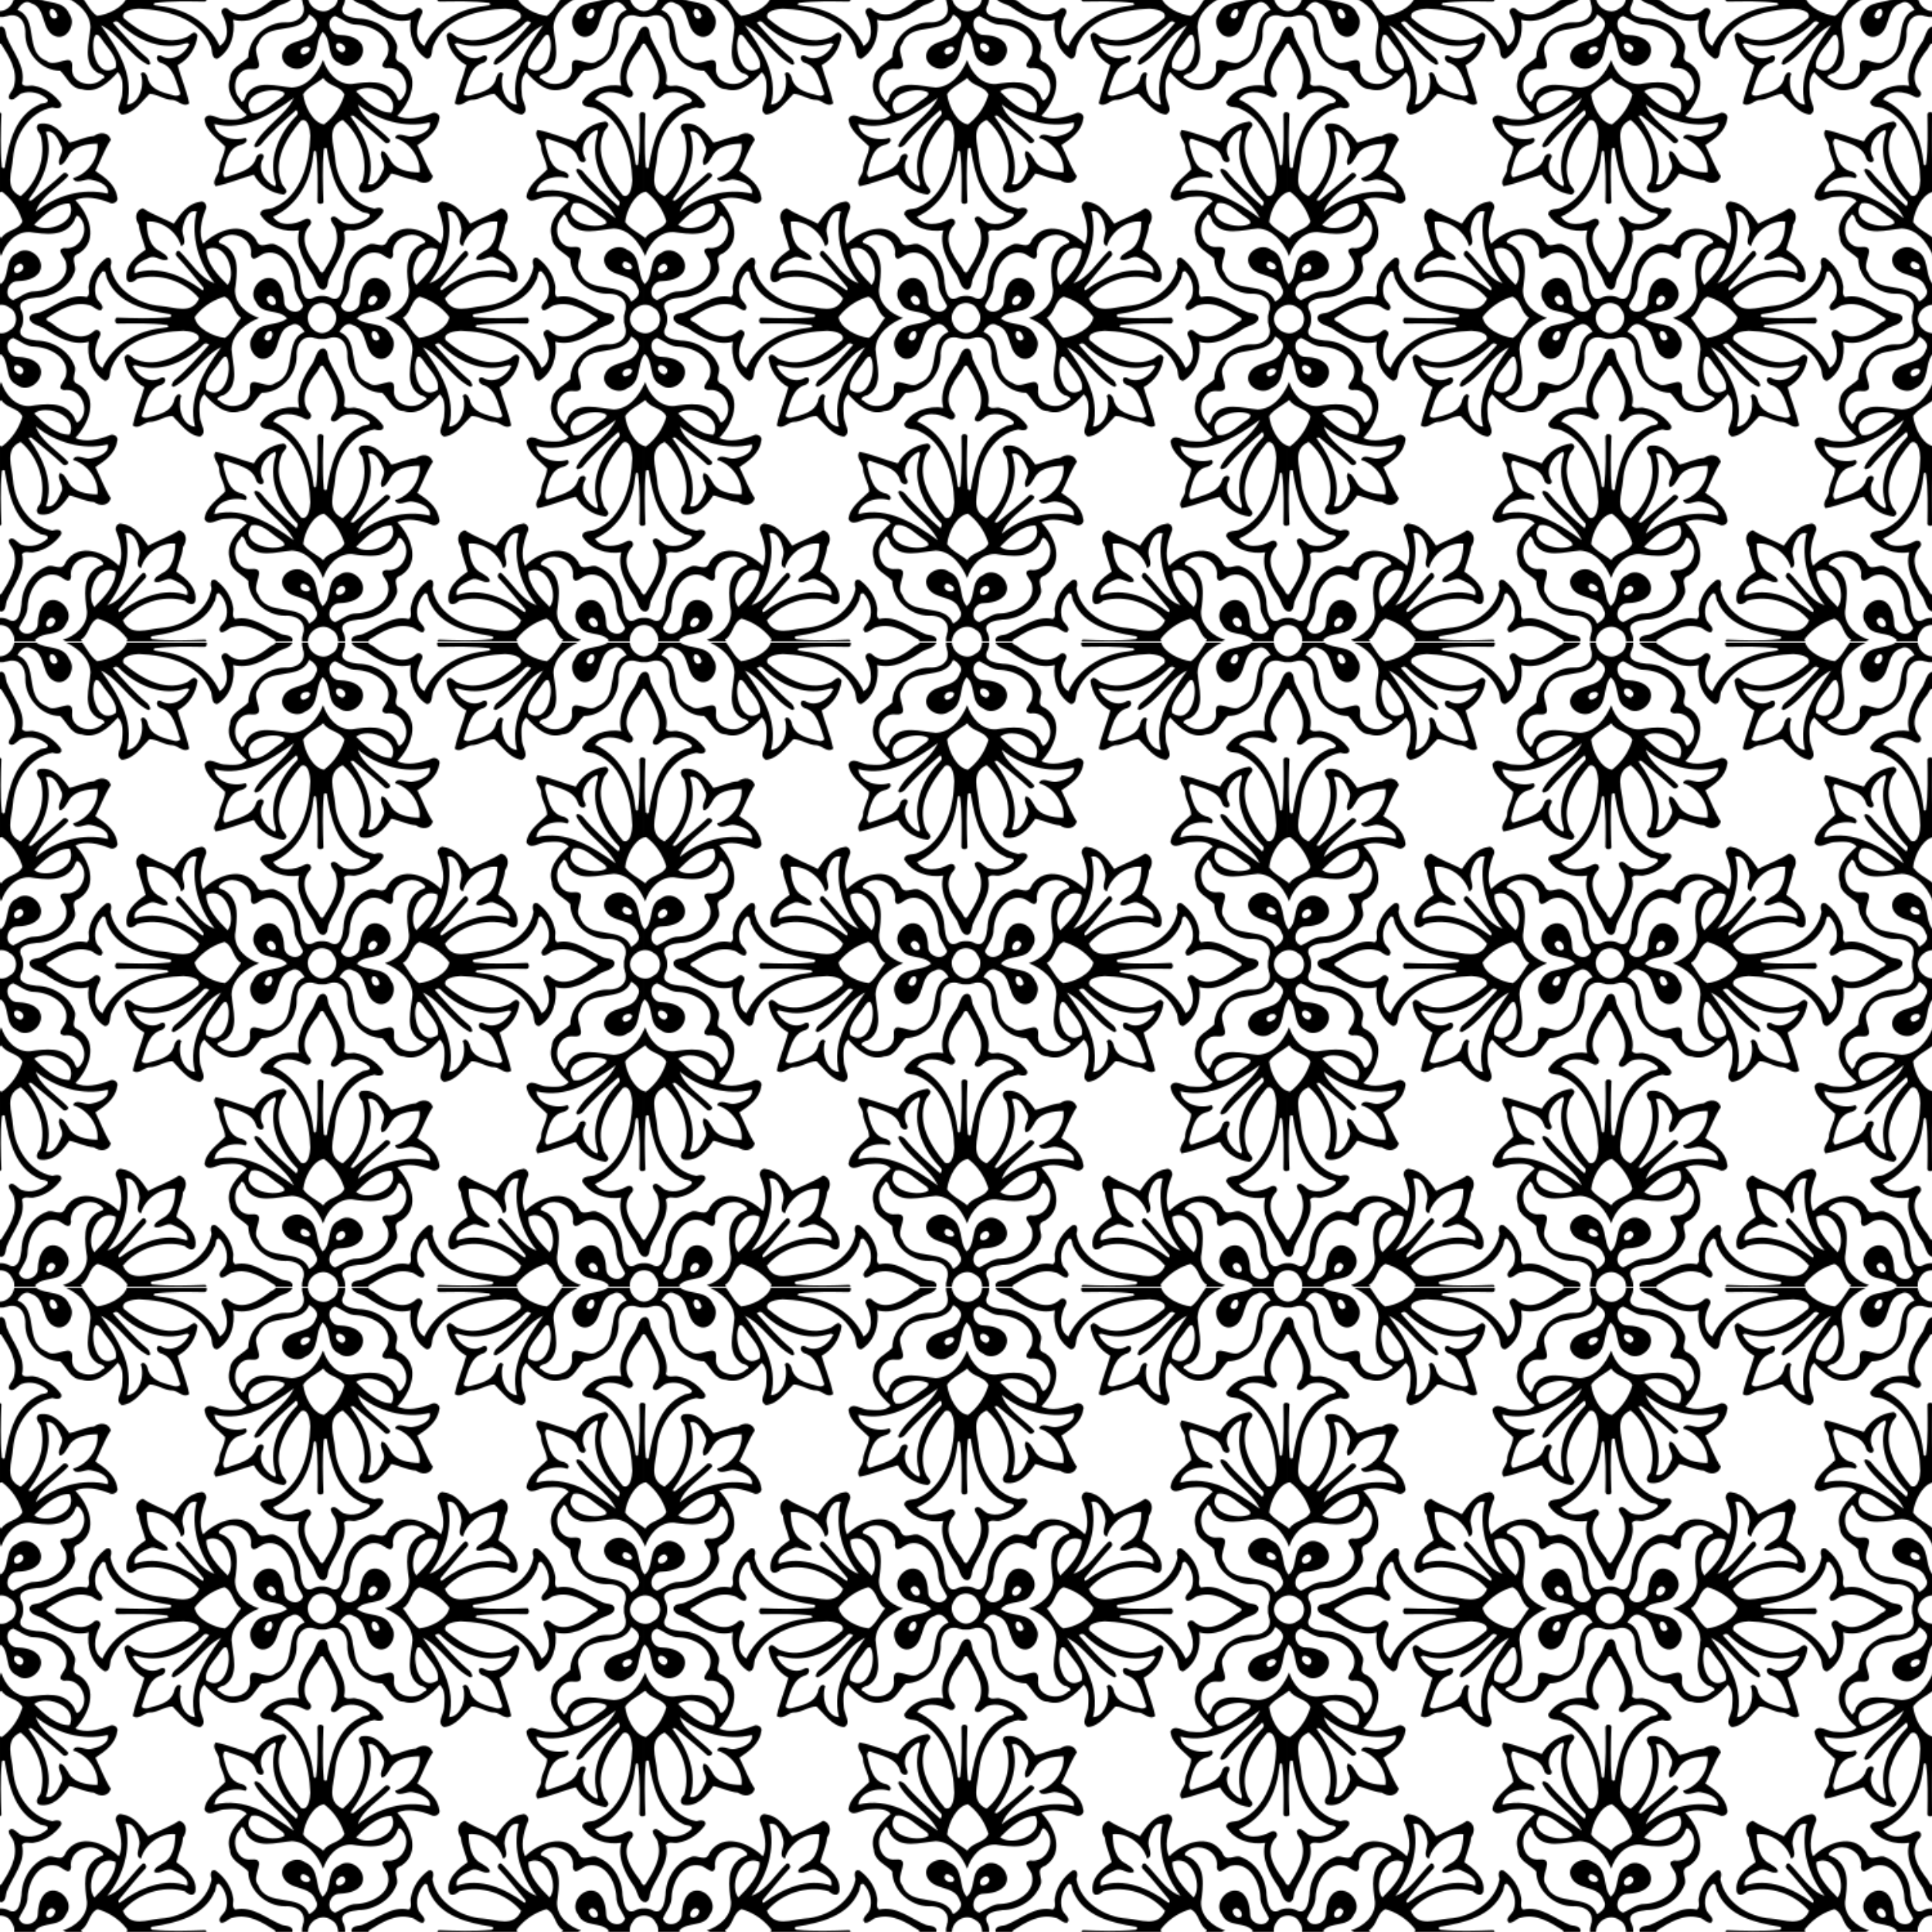 <?xml version="1.0" encoding="UTF-8"?>
<svg width="1200pt" height="1200pt" version="1.1" viewBox="0 0 1200 1200" xmlns="http://www.w3.org/2000/svg">
<defs>
<pattern id="a" width="500" height="500.001" patternTransform="matrix(.8 0 0 .8 0 800)" patternUnits="userSpaceOnUse">
<path d="m11 5.375e-4c-0.661 5.414-5.382 10.357-10.774 10.579-0.076 0-0.151 3e-3 -0.226 2e-3v4.637c1.532 0.113 3.062 0.007 4.587-0.564 0.916-0.099 1.763-0.316 2.547-0.635 2.055-0.283 4.101-0.289 6.129 0.595 5.122 2.479 6.661 8.525 6.387 13.767-0.04 14.562 12.282 28.563 27.113 28.572 5.202 4.928 8.189 13.988 16.758 14.275 11.376 3.668 21.169-5.516 27.86-13.073 4.83 4.008 3.8 12.047 3.416 17.947-0.433 4.976-6.209 12.008-0.018 14.876 9.413-1.087 15.053-10.024 21.235-16.039 6.479 0.018 11.694 4.765 18.195 4.663 4.309 0.552 8.335 6.055 12.692 2.688-1.971-10.067-6.396-19.989-8.95-29.668 8.777-4.817 14.257-13.293 15.446-23.126-2.873-5.569-6.024 1.144-9.462 1.736-17.09 6.74-35.178-4.313-47.933-15.185-2.612-5.829 7.867-7.08 11.707-7.262 20.842 0.689 46.536 7.062 55.569 28.01 2.064 3.257 0.066 10.859 5.511 10.823 10.271-6.258 14.04-19.149 12.321-30.281 11.928 3.275 24.174-3.244 33.95-10.015 3.073-2.263 10.623-3.111 11.882-7.322h-13.117c-0.228 1.592-3.413 2.179-4.559 3.332-8.269 6.687-21.319 14.513-31.263 6.54-2.908-3.792-7.84-0.715-5.304 3.527 4.061 7.155 5.887 19.383-2.183 24.244-8.335-18.341-26.893-28.898-46.471-30.939-1.361-0.495-6.593-0.168-3.985-2.387 12.697-1.648 25.636-1.242 38.435-1.083 1.826 0.127 2.444-1.734 1.977-3.234h-62.063c-2.646 7.79-14.785 13.448-23.037 14.292-4.999-3.352-7.827-9.434-11.47-14.292h-12.448c9.352 4.481 18.241 11.893 18.819 23.077-0.879 11.751-6.735 27.939 5.852 35.602 2.448 0.362 7.769 3.005 3.257 4.557-7.575 7.743-24.828 3.642-23.405-8.821 1.202-13.249-12.941 1.061-19.893-5.227-17.766-6.674-5.497-32.801-22.52-39.474 2.068-3.854 6.155-8.207 10.694-5.145 12.242 3.792 7.076 21.191 18.841 25.593 9.259 3.248 16.28-10.236 10.712-17.307-4.686-11.285-17.728-7.554-25.556-12.855h-17.242zm223.46 0c-0.077 1.428 0.042 2.855 0.575 4.276 0.099 0.916 0.316 1.763 0.635 2.547 0.283 2.055 0.289 4.101-0.595 6.129-2.479 5.122-8.525 6.661-13.767 6.387-14.562-0.04-28.563 12.282-28.572 27.113-4.928 5.202-13.988 8.189-14.275 16.758-3.668 11.376 5.516 21.169 13.073 27.86-4.008 4.83-12.047 3.8-17.947 3.416-4.976-0.433-12.008-6.209-14.876-0.018 1.087 9.413 10.024 15.053 16.039 21.235-0.018 6.479-4.765 11.694-4.663 18.195-0.552 4.309-6.055 8.335-2.688 12.692 10.067-1.971 19.989-6.396 29.668-8.95 4.817 8.777 13.293 14.257 23.126 15.446 5.569-2.873-1.144-6.024-1.736-9.462-6.74-17.09 4.313-35.178 15.185-47.933 5.829-2.612 7.08 7.867 7.262 11.707-0.689 20.842-7.062 46.536-28.01 55.569-3.257 2.064-10.859 0.066-10.823 5.511 6.258 10.271 19.149 14.04 30.281 12.321-3.275 11.928 3.244 24.174 10.015 33.95 2.568 3.487 3.311 12.741 9.215 12.025 0.624-0.281 1.106-0.644 1.485-1.066 1.643-1.83 1.339-4.783 2.125-7.07 4.658-11.685 15.026-22.928 11.91-36.358 2.289-3.129 6.453-0.618 9.498-1.639 8.415-1.441 15.94-6.803 20.819-13.556 1.507-4.548-4.03-4.092-6.748-3.124-17.991-3.399-29.35-21.977-30.552-39.363-0.831-10.35-6.926-23.922 5.894-29.46 13.351 11.053 20.273 31.073 15.279 48.105-2.152 1.896-4.411 6.461-0.726 8.017 10.408 1.984 18.063-6.81 23.23-14.566 6.51 1.295 12.488 4.623 19.192 5.104 4.406 3.337 11.363 3.221 13.038-3.059-4.954-7.509-7.885-16.122-11.955-24.037 7.429-4.989 15.459-10.554 16.922-20.14 1.52-3.527-3.248-6.385-6.125-4.507-8.114 3.288-18.933 5.701-26.375 1.865 10.412-10.536 18.579-30.919 3.014-41.181-8.591-2.881-0.936-9.687-3.721-14.955-4.609-11.778-17.019-19.22-29.451-19.445-5.007-0.579-15.177-1.962-12.092-9.334 1.285-2.253 1.817-4.645 1.766-7.009h-5.549c-0.087 2.038-0.71 4.073-1.829 5.778-0.325 0.441-0.687 0.858-1.102 1.24-0.551 0.507-1.182 0.957-1.895 1.333-0.651 0.533-1.359 0.976-2.103 1.337-0.046 0.014-0.09 0.032-0.137 0.046-0.262 0.131-0.526 0.25-0.793 0.355-0.206 0.081-0.413 0.149-0.621 0.215-0.131 0.041-0.262 0.08-0.394 0.116-0.173 0.047-0.347 0.092-0.521 0.13-0.034 0.007-0.068 0.016-0.102 0.024-6.492 1.318-13.523-4.139-13.848-10.574h-4.655zm38.595 0c1.258 4.211 8.808 5.059 11.881 7.322 9.776 6.771 22.022 13.289 33.95 10.015-1.719 11.132 2.051 24.023 12.322 30.281 5.445 0.035 3.447-7.566 5.511-10.823 9.033-20.948 34.727-27.32 55.569-28.01 3.84 0.181 14.319 1.433 11.707 7.262-12.754 10.872-30.843 21.924-47.933 15.185-3.438-0.592-6.59-7.305-9.463-1.736 1.189 9.833 6.67 18.309 15.447 23.126-2.554 9.678-6.979 19.601-8.95 29.668 4.358 3.368 8.383-2.135 12.692-2.688 6.501 0.102 11.716-4.645 18.195-4.663 6.183 6.015 11.822 14.952 21.235 16.039 6.192-2.868 0.415-9.9-0.018-14.876-0.385-5.9-1.413-13.939 3.417-17.947 6.691 7.557 16.484 16.741 27.859 13.073 8.569-0.287 11.557-9.348 16.759-14.275 14.832-0.009 27.153-14.01 27.113-28.572-0.274-5.241 1.264-11.287 6.386-13.767 2.027-0.883 4.075-0.878 6.13-0.595 0.784 0.319 1.631 0.536 2.547 0.635 1.525 0.572 3.055 0.677 4.587 0.564v-4.637c-3.5e-4 -1.2e-5 -6.5e-4 0-1e-3 0-0.075 0.001-0.15-0.001-0.226-0.003-5.4-0.223-10.12-5.166-10.78-10.58h-17.241c-7.827 5.301-20.87 1.57-25.556 12.854-5.569 7.071 1.454 20.556 10.713 17.308 11.765-4.402 6.598-21.801 18.84-25.593 4.539-3.063 8.627 1.291 10.695 5.144-17.024 6.673-4.754 32.8-22.52 39.474-6.952 6.289-21.095-8.022-19.893 5.228 1.423 12.463-15.83 16.564-23.405 8.821-4.512-1.551 0.808-4.194 3.257-4.557 12.586-7.663 6.731-23.851 5.851-35.603 0.58-11.184 9.47-18.596 18.82-23.077h-12.447c-3.643 4.858-6.471 10.94-11.471 14.292-8.25-0.844-20.39-6.503-23.05-14.292h-62.063c-0.468 1.5 0.15 3.362 1.976 3.234 12.799-0.159 25.739-0.565 38.436 1.083 2.607 2.219-2.624 1.892-3.985 2.387-19.59 2.042-38.14 12.599-46.48 30.94-8.07-4.862-6.24-17.09-2.18-24.245 2.53-4.242-2.4-7.319-5.31-3.527-9.94 7.973-22.99 0.147-31.26-6.54-1.14-1.153-4.33-1.74-4.56-3.332h-13.11zm-232.77 8.972c0.581 0.011 1.308 0.305 2.186 0.989 1.317 1.786 3.836 5.533 0.292 6.319-4.512 0.791-5.617-7.37-2.478-7.309zm419.41 0c3.139-0.061 2.033 8.099-2.479 7.309-3.544-0.787-1.024-4.534 0.293-6.319 0.878-0.684 1.604-0.978 2.186-0.989zm-219.72 4.269c3.854 2.068 8.207 6.156 5.145 10.694-3.792 12.242-21.191 7.076-25.593 18.841-3.248 9.259 10.237 16.28 17.308 10.712 11.835-4.914 7.145-19.026 13.69-26.667 7.615 6.165 2.399 19.618 12.71 24.068 8.689 6.939 22.412-4.204 17.688-14.275-3.642-6.258-11.999-7.401-18.593-7.648-6.863-1.136-9.529-12.189-2.171-14.545 5.599 2.32 10.382 6.89 16.843 6.731 11.442 0.552 27.158 8.57 24.241 22.208-0.393 4.123-8.751 10.315-1.313 11.565 9.212-1.474 15.703 6.86 15.484 15.002-0.086 3.186-1.199 6.343-3.578 8.871-3.16 2.983-3.177-1.347-4.454-3.402-7.615-12.255-22.394-9.833-34.357-8.167-11.371 0.42-19.092-9.405-22.137-18.743-4.304 10.253-12.038 20.834-24.275 21.466-11.751-0.879-27.939-6.735-35.603 5.852-0.362 2.448-3.005 7.769-4.557 3.257-7.743-7.575-3.642-24.828 8.821-23.405 13.249 1.202-1.061-12.941 5.228-19.893 6.673-17.766 32.8-5.497 39.474-22.52zm-149.63 5.341c0.715 0.037 1.402 0.361 1.965 1.09 12.582 12.485 31.06 21.194 48.945 16.779 1.79-0.331 4.194-1.771 5.675-0.141-3.602 7.924-13.802 14.173-21.974 8.883-4.605-1.352-3.884 4.547-0.256 5.577 10.09 2.833 11.861 14.699 15.025 23.149 0.941 2.143-2.303 2.612-3.774 2.413-7.977-2.179-18.367-3.854-21.054-13.047-0.292-2.528-3.071-7.332-5.625-4.079 3.142 8.932-0.889 23.33-10.683 24.002 5.853-22.883-7.424-43.954-20.227-61.592 13.616 6.483 22.44 23.285 36.33 30.533 3.589 0.672 1.322-3.532 0.058-4.849-10.07-8.158-18.509-18.048-27.105-27.687 0.811-0.651 1.778-1.079 2.698-1.031zm319.29 0c0.92-0.047 1.887 0.38 2.697 1.031-8.596 9.639-17.037 19.529-27.104 27.687-1.264 1.317-3.532 5.52 0.057 4.849 13.895-7.248 22.717-24.05 36.333-30.533-12.803 17.638-26.079 38.709-20.228 61.593-9.793-0.672-13.825-15.07-10.683-24.002-2.554-3.253-5.334 1.551-5.626 4.079-2.687 9.192-13.077 10.868-21.054 13.047-1.472 0.199-4.716-0.27-3.774-2.413 3.164-8.45 4.937-20.317 15.026-23.149 3.628-1.03 4.349-6.929-0.256-5.577-8.171 5.29-18.372-0.959-21.974-8.883 1.48-1.631 3.885-0.191 5.675 0.141 17.885 4.415 36.363-4.294 48.945-16.779 0.563-0.729 1.249-1.053 1.965-1.09zm-408.6 3.982c-0.369-8e-3 -0.715 0.03-1.043 0.102v13.196c0.289 0.027 0.608 0.139 0.967 0.374 5.878 9.351 13.188 20.7 9.878 32.434-0.393 3.531-4.277 5.728-4.034 9.374 3.284 3.893 6.845-2.453 9.961-3.536 6.916-2.435 14.906-0.295 20.165 4.726 0.109 0.341 0.158 0.639 0.152 0.899-0.051 2.519-5.024 1.571-6.586 3.068-18.553 8.184-23.751 29.639-26.637 47.789 0.274 2.059-2.594 2.002-2.471 0.014-1.29-13.52-0.751-27.2-0.256-40.754-0.275-0.415-0.682-0.717-1.14-0.915v61.843c0.513-0.157 1.034-0.276 1.565-0.347 1.431 1.08 2.788 2.245 4.066 3.485 5.54 5.375 9.598 12.169 11.745 19.602-2.957 6.98-12.462 6.35-16.343 12.94-0.336-0.28-0.681-0.55-1.033-0.82v12.857c0.31 0.668 0.607 1.338 0.888 2.006 3.045-9.338 10.766-19.162 22.137-18.742 11.963 1.666 26.743 4.087 34.357-8.168 1.277-2.055 1.294-6.385 4.454-3.402 2.379 2.528 3.493 5.685 3.578 8.871 0.219 8.142-6.273 16.477-15.484 15.003-7.438 1.251 0.92 7.442 1.313 11.565 2.917 13.638-12.799 21.655-24.241 22.207-6.461-0.159-11.243 4.411-16.843 6.731-7.358-2.356-4.692-13.409 2.171-14.545 6.594-0.247 14.951-1.391 18.593-7.649 4.724-10.072-8.999-21.214-17.688-14.275-10.311 4.45-5.096 17.9-12.711 24.07-0.185-0.22-0.357-0.44-0.525-0.67v16.759c0.369-0.034 0.739-0.05 1.11-0.045 0.614 7e-3 1.23 0.071 1.841 0.194 0.055 0.013 0.109 0.025 0.164 0.038 0.158 0.035 0.315 0.075 0.472 0.118 0.127 0.035 0.253 0.072 0.379 0.111 0.213 0.068 0.426 0.136 0.637 0.22 0.266 0.105 0.531 0.224 0.793 0.355 0.047 0.014 0.09 0.032 0.137 0.046 0.745 0.361 1.452 0.804 2.103 1.337 0.713 0.376 1.345 0.825 1.895 1.332 0.414 0.382 0.777 0.8 1.102 1.241 1.176 1.792 1.811 3.948 1.845 6.089-0.034 2.141-0.669 4.296-1.845 6.089-0.325 0.441-0.687 0.858-1.102 1.24-0.551 0.507-1.182 0.957-1.895 1.333-0.651 0.533-1.359 0.976-2.103 1.337-0.046 0.014-0.09 0.033-0.137 0.046-0.262 0.132-0.526 0.25-0.793 0.355-0.206 0.081-0.413 0.148-0.621 0.215-0.131 0.041-0.262 0.08-0.394 0.116-0.173 0.048-0.347 0.092-0.521 0.13-0.034 0.013-0.068 0.016-0.102 0.024-0.984 0.2-1.98 0.242-2.964 0.15v16.76c0.168-0.226 0.34-0.448 0.525-0.664 7.615 6.165 2.4 19.618 12.71 24.068 8.689 6.938 22.412-4.204 17.688-14.275-3.642-6.258-11.999-7.401-18.593-7.649-6.863-1.136-9.529-12.189-2.171-14.545 5.599 2.32 10.382 6.889 16.843 6.731 11.442 0.552 27.158 8.57 24.241 22.208-0.393 4.123-8.751 10.315-1.313 11.566 9.212-1.474 15.703 6.86 15.484 15.002-0.086 3.186-1.199 6.343-3.578 8.871-3.16 2.983-3.177-1.347-4.454-3.402-7.615-12.255-22.394-9.833-34.357-8.167-11.371 0.42-19.092-9.405-22.137-18.743-0.281 0.668-0.578 1.338-0.888 2.006v12.858c0.352-0.269 0.697-0.543 1.033-0.823 3.88 6.594 13.386 5.961 16.343 12.94-2.147 7.433-6.205 14.227-11.745 19.602-1.278 1.24-2.635 2.406-4.066 3.485-0.53-0.07-1.052-0.19-1.565-0.34v61.843c0.458-0.198 0.865-0.501 1.14-0.915-0.495-13.55-1.035-27.232 0.256-40.756-0.062-0.994 0.625-1.505 1.292-1.511 0.667-0.013 1.316 0.495 1.179 1.524 2.886 18.151 8.084 39.602 26.637 47.787 1.562 1.498 6.535 0.549 6.586 3.068 5e-3 0.261-0.043 0.558-0.152 0.899-5.259 5.021-13.249 7.161-20.165 4.726-3.116-1.083-6.677-7.43-9.961-3.536-0.243 3.646 3.641 5.843 4.034 9.374 3.31 11.734-4 23.082-9.878 32.434-0.359 0.235-0.678 0.349-0.967 0.376v13.195c0.483 0.105 1.008 0.132 1.582 0.062 0.624-0.281 1.106-0.644 1.485-1.066 1.643-1.83 1.339-4.783 2.125-7.07 4.658-11.685 15.026-22.928 11.91-36.358 2.289-3.129 6.453-0.618 9.498-1.639 8.415-1.441 15.94-6.803 20.819-13.556 1.507-4.548-4.03-4.092-6.748-3.124-17.991-3.398-29.35-21.977-30.552-39.363-0.831-10.35-6.926-23.922 5.894-29.46 13.351 11.053 20.273 31.073 15.279 48.105-2.152 1.896-4.411 6.461-0.726 8.017 10.408 1.984 18.063-6.81 23.23-14.566 6.51 1.295 12.488 4.623 19.192 5.104 4.406 3.337 11.363 3.221 13.038-3.059-4.954-7.508-7.885-16.122-11.955-24.037 7.429-4.989 15.459-10.554 16.922-20.14 1.52-3.527-3.248-6.385-6.125-4.507-8.114 3.288-18.933 5.701-26.375 1.865 10.412-10.536 18.579-30.919 3.014-41.181-8.591-2.881-0.936-9.687-3.721-14.955-4.609-11.778-17.019-19.22-29.451-19.445-5.007-0.579-15.177-1.962-12.092-9.334 1.341-2.351 1.871-4.856 1.763-7.319 0.108-2.464-0.421-4.968-1.763-7.319-3.085-7.372 7.085-8.755 12.092-9.334 12.432-0.225 24.842-7.668 29.451-19.445 2.784-5.268-4.871-12.075 3.721-14.956 15.565-10.262 7.399-30.644-3.014-41.18 7.442-3.836 18.261-1.423 26.375 1.865 2.517 1.643 6.483-0.34 6.417-3.224-0.01-0.412-0.102-0.842-0.292-1.283-1.463-9.586-9.493-15.151-16.922-20.141 4.07-7.915 7.001-16.528 11.955-24.036-1.675-6.28-8.632-6.395-13.038-3.059-6.704 0.482-12.683 3.81-19.192 5.104-5.166-7.756-12.822-16.552-23.23-14.567-3.686 1.556-1.427 6.122 0.726 8.018 4.994 17.032-1.928 37.052-15.279 48.105-12.821-5.537-6.725-19.111-5.894-29.461 1.202-17.386 12.56-35.965 30.552-39.363 2.718 0.968 8.255 1.425 6.748-3.123-4.879-6.781-12.405-12.143-20.819-13.583-3.045-1.021-7.209 1.489-9.498-1.64 3.115-13.431-7.253-24.672-11.911-36.357-0.786-2.288-0.482-5.24-2.125-7.071-0.379-0.422-0.861-0.785-1.485-1.066-0.184-0.023-0.364-0.035-0.539-0.038zm498.96 0.102c-4.482 0.971-5.315 8.813-7.633 11.961-6.771 9.776-13.289 22.022-10.015 33.95-11.132-1.719-24.023 2.051-30.281 12.322-0.036 5.445 7.566 3.447 10.823 5.511 20.948 9.033 27.32 34.727 28.01 55.569-0.181 3.841-1.433 14.319-7.262 11.707-10.872-12.754-21.924-30.843-15.185-47.933 0.592-3.438 7.305-6.59 1.736-9.463-9.833 1.189-18.309 6.67-23.126 15.447-9.679-2.554-19.601-6.979-29.668-8.95-3.368 4.358 2.135 8.383 2.688 12.692-0.102 6.501 4.645 11.716 4.663 18.195-6.015 6.183-14.952 11.822-16.039 21.235 2.868 6.192 9.9 0.415 14.876-0.019 5.9-0.384 13.939-1.413 17.947 3.417-7.557 6.691-16.741 16.484-13.073 27.859 0.287 8.569 9.348 11.557 14.275 16.759 9e-3 14.832 14.01 27.153 28.572 27.113 5.241-0.274 11.287 1.264 13.767 6.386 0.883 2.027 0.878 4.075 0.595 6.13-0.319 0.784-0.536 1.631-0.635 2.547-0.572 1.525-0.677 3.055-0.564 4.587-0.113 1.532-7e-3 3.062 0.564 4.587 0.099 0.916 0.316 1.763 0.635 2.547 0.283 2.055 0.289 4.101-0.595 6.129-2.479 5.122-8.525 6.661-13.767 6.387-14.562-0.04-28.563 12.282-28.572 27.113-4.928 5.202-13.988 8.188-14.275 16.758-3.668 11.376 5.516 21.169 13.073 27.86-4.008 4.83-12.047 3.8-17.947 3.416-4.976-0.433-12.008-6.209-14.876-0.018 1.087 9.413 10.024 15.053 16.039 21.235-0.018 6.479-4.765 11.694-4.663 18.195-0.552 4.309-6.055 8.335-2.688 12.692 10.067-1.971 19.989-6.396 29.668-8.95 4.817 8.777 13.293 14.257 23.126 15.446 5.569-2.873-1.144-6.024-1.736-9.462-6.74-17.09 4.313-35.178 15.185-47.933 5.829-2.612 7.08 7.867 7.262 11.707-0.689 20.842-7.062 46.536-28.01 55.569-3.257 2.064-10.859 0.066-10.823 5.511 6.258 10.271 19.149 14.041 30.281 12.321-3.275 11.928 3.244 24.174 10.015 33.95 2.318 3.148 3.15 10.992 7.633 11.963v-13.195c-1.83 0.17-2.417-3.344-3.643-4.561-6.687-8.269-14.513-21.319-6.54-31.263 3.792-2.908 0.715-7.84-3.527-5.304-7.155 4.061-19.383 5.887-24.244-2.183 18.341-8.335 28.898-26.893 30.939-46.471 0.495-1.361 0.168-6.593 2.387-3.985 1.648 12.697 1.242 25.636 1.083 38.435-0.136 1.955 2.006 2.527 3.545 1.861v-61.843c-7.95-2.438-13.747-14.795-14.603-23.156 3.423-5.105 9.696-7.944 14.603-11.701v-12.858c-4.446 9.584-11.948 18.869-23.388 19.46-11.751-0.879-27.939-6.735-35.603 5.851-0.362 2.448-3.005 7.769-4.557 3.257-7.743-7.575-3.642-24.828 8.821-23.405 13.249 1.202-1.061-12.941 5.228-19.892 6.673-17.766 32.8-5.497 39.474-22.52 3.854 2.068 8.207 6.155 5.145 10.694-3.792 12.242-21.191 7.076-25.593 18.841-3.248 9.259 10.237 16.28 17.308 10.712 11.501-4.776 7.4-18.234 13.165-26.003v-16.76c-5.534-0.514-10.663-5.315-10.89-10.81-4.5e-4 -0.075 0-0.151 0-0.226v-0.226c0.226-5.495 5.355-10.298 10.89-10.812v-16.759c-5.765-7.768-1.664-21.227-13.165-26.003-7.071-5.569-20.556 1.454-17.308 10.713 4.402 11.764 21.801 6.598 25.593 18.84 3.063 4.539-1.291 8.627-5.145 10.695-6.673-17.024-32.8-4.754-39.474-22.52-6.289-6.952 8.022-21.095-5.228-19.893-12.463 1.423-16.564-15.83-8.821-23.405 0.436-1.269 0.959-1.76 1.493-1.756 1.365 0.01 2.803 3.253 3.063 5.013 7.663 12.586 23.851 6.731 35.603 5.852 11.44 0.591 18.942 9.875 23.388 19.459v-12.857c-4.907-3.757-11.18-6.596-14.603-11.701 0.855-8.361 6.653-20.718 14.603-23.156v-61.843c-1.539-0.666-3.681-0.095-3.545 1.86 0.159 12.799 0.565 25.739-1.083 38.436-2.219 2.607-1.892-2.624-2.387-3.985-2.042-19.578-12.599-38.136-30.939-46.471 4.861-8.07 17.089-6.245 24.244-2.184 4.243 2.537 7.319-2.395 3.527-5.303-7.973-9.944-0.147-22.994 6.54-31.263 1.197-1.19 1.783-4.575 3.517-4.571 0.041 8.8e-5 0.084 0.007 0.126 0.011v-13.196zm-425.01 6.304c0.096-5e-3 0.189-5e-3 0.281 0.003 0.613 0.051 1.147 0.387 1.625 0.846 0.766 0.734 1.391 1.78 1.978 2.478 4.19 6.771 12.671 13.679 11.005 22.204-14.213 9.838-20.948-16.043-15.804-25.279 0.323-0.157 0.627-0.235 0.914-0.252zm350.01 0c0.287 0.017 0.591 0.095 0.914 0.252 5.144 9.237-1.591 35.117-15.804 25.279-1.666-8.525 6.814-15.434 11.004-22.204 0.588-0.698 1.214-1.745 1.979-2.478 0.479-0.459 1.012-0.794 1.625-0.846 0.092-0.007 0.186-0.009 0.281-0.003zm-161.77 6.55c2.349 0.078 5.042 2.309 4.932 4.481-0.031 0.617-0.288 1.229-0.844 1.785-0.306 0.307-0.705 0.598-1.205 0.862-3.071 0.022-7.027-3.995-4.415-6.811 0.467-0.239 0.99-0.335 1.532-0.317zm-25.01 2.679c1.384 0.028 2.517 0.608 2.494 1.785-0.011 0.581-0.305 1.308-0.989 2.186-1.785 1.317-5.533 3.836-6.319 0.292-0.494-2.82 2.508-4.309 4.814-4.263zm12.81 24.327c3.88 6.594 13.386 5.961 16.343 12.939-2.147 7.433-6.205 14.227-11.745 19.603-1.278 1.24-2.635 2.406-4.066 3.485-8.746-1.171-15.257-14.602-16.167-23.503 3.668-5.471 10.611-8.339 15.636-12.524zm34.57 7.814c8.955 0.08 19.451 5.687 19.608 13.895 0.031 1.631-0.346 3.366-1.225 5.18-10.47 0.34-20.497-9.458-27.476-16.454 2.32-1.837 5.588-2.651 9.092-2.62zm-73.037 1.713c3.065 0.035 5.882 0.592 7.902 1.717 0.209 0.431 0.28 0.827 0.249 1.195-0.051 0.613-0.387 1.147-0.846 1.625-0.734 0.766-1.78 1.391-2.478 1.978-6.771 4.19-13.679 12.671-22.204 11.005-7.68-11.105 6.44-17.645 17.39-17.522zm15.508 6.008c-6.483 13.616-23.285 22.437-30.533 36.332-0.672 3.589 3.532 1.322 4.849 0.058 8.158-10.067 18.049-18.509 27.688-27.104 0.651 0.81 1.079 1.777 1.031 2.697-0.037 0.715-0.361 1.402-1.09 1.965-12.485 12.582-21.194 31.06-16.779 48.945 0.331 1.79 1.771 4.194 0.141 5.675-7.924-3.602-14.173-13.802-8.883-21.974 1.352-4.605-4.547-3.884-5.577-0.256-2.833 10.089-14.699 11.861-23.149 15.025-2.143 0.941-2.612-2.303-2.413-3.774 2.179-7.977 3.854-18.367 13.047-21.054 2.528-0.292 7.332-3.071 4.079-5.625-8.932 3.142-23.33-0.889-24.002-10.683 22.884 5.851 43.955-7.425 61.593-20.228zm49.812 5.069c15.251 12.282 36.292 18.702 55.751 13.907 0.1 0.442 0.155 0.869 0.168 1.28 0.197 6.169-8.934 8.876-13.938 9.68-3.942 0.76-11.385-4.436-13.175 1.128 11.398 3.125 20.255 15.772 18.96 26.701-8.105-0.097-18.894-1.683-22.871-10.239-1.759-2.289-3.035-5.971-6.354-6.294-2.749 4.861 3.858 9.515 1.14 14.673-2.082 4.636-5.431 12.864-11.87 11.013 6.218-17.956-2.081-37.286-12.838-51.72-1.582-1.998 1.475-1.989 2.438-0.725 7.942 6.625 16.118 13.006 23.636 20.126 1.591 1.618 5.555-0.667 3.425-2.691-7.964-8.185-21.072-15.945-24.471-26.839zm185.49 19.623c1.631 1.48 0.191 3.885-0.141 5.675-4.415 17.885 4.294 36.363 16.779 48.945 0.729 0.563 1.053 1.249 1.09 1.965 0.048 0.92-0.38 1.887-1.031 2.697-9.639-8.596-19.529-17.037-27.687-27.104-1.317-1.264-5.52-3.532-4.849 0.057 7.248 13.895 24.05 22.717 30.533 36.333-17.638-12.803-38.709-26.079-61.593-20.228 0.672-9.793 15.07-13.825 24.002-10.683 3.253-2.554-1.551-5.334-4.079-5.626-9.192-2.687-10.868-13.077-13.047-21.054-0.199-1.472 0.27-4.716 2.413-3.774 8.45 3.164 20.317 4.937 23.149 15.026 1.03 3.628 6.929 4.349 5.577-0.256-5.29-8.171 0.959-18.372 8.883-21.974zm-425.95 1.383c5.325-0.074 8.252 7.077 10.139 11.278 2.718 5.157-3.889 9.812-1.14 14.674 3.319-0.323 4.596-4.006 6.354-6.295 3.978-8.556 14.766-10.142 22.871-10.239 1.295 10.929-7.562 23.578-18.96 26.702 1.79 5.564 9.233 0.367 13.175 1.127 5.005 0.804 14.135 3.512 13.938 9.681-0.013 0.411-0.068 0.838-0.168 1.28-19.459-4.795-40.5 1.626-55.751 13.907 3.398-10.894 16.507-18.654 24.471-26.839 2.13-2.024-1.834-4.31-3.425-2.692-7.517 7.12-15.694 13.502-23.636 20.127-0.963 1.264-4.021 1.272-2.438-0.726 10.757-14.434 19.056-33.764 12.838-51.72 0.604-0.174 1.181-0.258 1.731-0.266zm215.27 12.74c0.667-6e-3 1.316 0.495 1.179 1.524 2.886 18.151 8.084 39.602 26.637 47.787 1.562 1.498 6.535 0.549 6.586 3.068 5e-3 0.261-0.043 0.558-0.152 0.899-5.259 5.021-13.249 7.161-20.165 4.726-3.116-1.083-6.677-7.43-9.961-3.536-0.243 3.646 3.641 5.843 4.034 9.374 3.31 11.734-4 23.082-9.878 32.434-2.63 1.719-3.191-2.776-4.609-4.186-6.687-8.269-14.513-21.319-6.54-31.263 3.792-2.908 0.715-7.84-3.527-5.304-7.155 4.061-19.383 5.887-24.244-2.183 18.341-8.335 28.898-26.893 30.939-46.471 0.495-1.361 0.168-6.593 2.387-3.985 1.648 12.697 1.242 25.636 1.083 38.435-0.177 2.537 3.487 2.754 4.685 0.946-0.495-13.55-1.035-27.232 0.256-40.756-0.062-0.994 0.625-1.505 1.292-1.511zm-96.28 41.535c-0.412 0.01-0.842 0.102-1.283 0.292-9.586 1.463-15.151 9.493-20.141 16.922-7.915-4.07-16.528-7.001-24.036-11.955-6.28 1.675-6.395 8.632-3.059 13.038 0.482 6.704 3.81 12.683 5.104 19.192-7.756 5.166-16.552 12.822-14.567 23.229 1.556 3.686 6.122 1.427 8.018-0.726 17.032-4.994 37.052 1.928 48.105 15.279-5.537 12.821-19.111 6.725-29.461 5.894-17.386-1.202-35.965-12.56-39.363-30.552 0.968-2.718 1.425-8.255-3.123-6.748-6.753 4.879-12.115 12.405-13.556 20.819-1.021 3.045 1.489 7.209-1.64 9.498-13.431-3.116-24.672 7.252-36.357 11.91-2.287 0.786-5.24 0.482-7.07 2.125-0.422 0.379-0.785 0.861-1.066 1.485-0.716 5.904 8.537 6.647 12.024 9.215 9.776 6.771 22.022 13.289 33.95 10.015-1.719 11.132 2.051 24.023 12.322 30.281 5.445 0.035 3.447-7.566 5.511-10.823 9.033-20.948 34.727-27.32 55.569-28.01 3.841 0.181 14.319 1.433 11.707 7.262-12.754 10.872-30.843 21.924-47.933 15.184-3.438-0.592-6.59-7.305-9.463-1.736 1.189 9.833 6.67 18.309 15.447 23.126-2.554 9.678-6.979 19.6-8.95 29.668 4.358 3.368 8.383-2.135 12.692-2.688 6.501 0.101 11.716-4.646 18.195-4.663 6.183 6.015 11.822 14.952 21.235 16.039 6.192-2.868 0.415-9.9-0.018-14.876-0.385-5.9-1.413-13.939 3.417-17.947 6.691 7.557 16.484 16.741 27.859 13.073 8.569-0.287 11.557-9.348 16.759-14.275 14.832-0.013 27.153-14.01 27.113-28.572-0.274-5.242 1.264-11.287 6.386-13.767 2.027-0.883 4.075-0.878 6.13-0.595 0.784 0.319 1.631 0.536 2.547 0.635 1.525 0.573 3.055 0.677 4.587 0.565 1.532 0.113 3.062 0.013 4.587-0.565 0.916-0.099 1.763-0.316 2.547-0.635 2.055-0.283 4.101-0.289 6.129 0.595 5.122 2.479 6.661 8.525 6.387 13.767-0.04 14.562 12.282 28.563 27.113 28.572 5.202 4.928 8.189 13.988 16.758 14.275 11.376 3.668 21.169-5.516 27.86-13.073 4.83 4.008 3.8 12.047 3.416 17.947-0.433 4.976-6.209 12.008-0.018 14.876 9.413-1.087 15.053-10.024 21.235-16.039 6.479 0.018 11.694 4.765 18.195 4.663 4.309 0.552 8.335 6.055 12.692 2.688-1.971-10.068-6.396-19.99-8.95-29.668 8.777-4.817 14.257-13.293 15.446-23.126-2.873-5.568-6.024 1.144-9.462 1.736-17.09 6.74-35.178-4.313-47.933-15.184-2.612-5.829 7.867-7.08 11.707-7.262 20.842 0.689 46.536 7.062 55.569 28.01 2.064 3.257 0.066 10.859 5.511 10.823 10.271-6.258 14.04-19.149 12.321-30.281 11.928 3.275 24.174-3.244 33.95-10.015 3.487-2.568 12.741-3.311 12.025-9.215-0.281-0.624-0.644-1.106-1.067-1.485-1.83-1.643-4.783-1.339-7.07-2.125-11.685-4.658-22.928-15.026-36.358-11.91-3.129-2.289-0.618-6.453-1.639-9.498-1.441-8.415-6.803-15.94-13.556-20.819-4.548-1.507-4.092 4.03-3.124 6.748-3.399 17.991-21.977 29.35-39.363 30.552-10.35 0.831-23.922 6.926-29.46-5.894 11.053-13.351 31.073-20.273 48.105-15.279 1.896 2.152 6.461 4.411 8.017 0.726 1.984-10.408-6.81-18.063-14.566-23.229 1.295-6.51 4.623-12.488 5.104-19.192 3.337-4.406 3.221-11.363-3.059-13.038-7.509 4.954-16.122 7.885-24.037 11.955-4.989-7.429-10.554-15.459-20.14-16.922-3.527-1.52-6.385 3.248-4.507 6.125 3.288 8.114 5.701 18.933 1.865 26.375-10.536-10.412-30.919-18.579-41.181-3.014-2.881 8.591-9.687 0.936-14.955 3.721-11.778 4.609-19.22 17.019-19.445 29.451-0.579 5.007-1.962 15.177-9.334 12.092-2.351-1.341-4.856-1.871-7.319-1.763-2.464-0.108-4.968 0.421-7.319 1.763-7.372 3.085-8.755-7.085-9.334-12.092-0.225-12.432-7.668-24.842-19.445-29.451-5.268-2.784-12.075 4.871-14.956-3.721-10.262-15.565-30.644-7.399-41.18 3.014-3.836-7.442-1.423-18.261 1.865-26.375 1.643-2.517-0.34-6.483-3.224-6.417zm291.14 1.191c7.463 0.099 13.712 7.42 19.848 11.217 0.698 0.588 1.745 1.214 2.478 1.98 0.459 0.479 0.794 1.012 0.846 1.625 0.031 0.368-0.04 0.764-0.249 1.195-9.237 5.144-35.117-1.591-25.279-15.804 0.799-0.156 1.584-0.223 2.356-0.213zm-394.54 0.37c0.326-9e-3 0.653-9e-3 0.98 2e-3 0.879 1.814 1.256 3.547 1.225 5.179-0.219 11.419-20.452 17.806-28.7 11.274 6.76-6.777 16.382-16.183 26.495-16.455zm98.366 5.921c0.411 0.013 0.838 0.068 1.28 0.168-4.795 19.459 1.626 40.5 13.907 55.751-10.894-3.398-18.654-16.507-26.839-24.471-2.024-2.13-4.31 1.834-2.692 3.425 7.12 7.517 13.502 15.694 20.127 23.636 1.264 0.963 1.272 4.021-0.726 2.438-14.434-10.757-33.764-19.056-51.72-12.838-1.852-6.439 6.377-9.789 11.013-11.87 5.157-2.718 9.812 3.889 14.674 1.14-0.323-3.319-4.006-4.596-6.295-6.354-8.556-3.978-10.142-14.766-10.239-22.871 10.929-1.295 23.578 7.562 26.702 18.96 5.564-1.79 0.367-9.233 1.127-13.175 0.804-5.005 3.512-14.135 9.681-13.938zm197.25 0c6.169-0.197 8.876 8.934 9.68 13.938 0.76 3.942-4.436 11.385 1.128 13.175 3.125-11.398 15.772-20.255 26.701-18.96-0.097 8.105-1.683 18.894-10.239 22.871-2.289 1.759-5.971 3.035-6.294 6.354 4.861 2.749 9.515-3.858 14.673-1.14 4.636 2.082 12.864 5.431 11.013 11.87-17.956-6.218-37.286 2.081-51.72 12.838-1.998 1.582-1.989-1.475-0.725-2.438 6.625-7.942 13.006-16.118 20.126-23.636 1.618-1.591-0.667-5.555-2.691-3.425-8.185 7.964-15.945 21.072-26.839 24.471 12.282-15.251 18.702-36.292 13.907-55.751 0.442-0.1 0.869-0.155 1.28-0.168zm-168.1 18.39c7.89 0.191 15.667 6.561 14.239 15.485 1.251 7.438 7.442-0.92 11.565-1.313 13.638-2.917 21.655 12.799 22.207 24.241-0.159 6.461 4.411 11.243 6.731 16.843-2.356 7.358-13.409 4.692-14.545-2.171-0.247-6.594-1.391-14.951-7.649-18.593-10.072-4.724-21.214 8.999-14.275 17.687 4.45 10.31 17.903 5.095 24.068 12.71-7.641 6.545-21.753 1.855-26.667 13.69-5.569 7.071 1.454 20.556 10.713 17.308 11.764-4.402 6.598-21.801 18.84-25.593 4.539-3.063 8.627 1.291 10.695 5.145-17.024 6.673-4.755 32.8-22.521 39.474-6.952 6.289-21.095-8.022-19.893 5.228 1.423 12.463-15.83 16.564-23.405 8.821-4.512-1.551 0.808-4.194 3.257-4.557 12.586-7.663 6.731-23.851 5.852-35.602 0.632-12.237 11.212-19.971 21.465-24.275-9.338-3.045-19.162-10.766-18.742-22.137 1.666-11.963 4.087-26.743-8.168-34.357-2.055-1.277-6.385-1.294-3.402-4.454 2.528-2.379 5.685-3.493 8.871-3.578 0.254-6e-3 0.509-7e-3 0.764-1e-3zm138.95 0c0.255-6e-3 0.509-6e-3 0.764 1e-3 3.186 0.086 6.343 1.199 8.871 3.578 2.983 3.16-1.347 3.177-3.402 4.454-12.255 7.615-9.833 22.394-8.167 34.357 0.42 11.371-9.405 19.092-18.743 22.137 10.253 4.304 20.834 12.038 21.466 24.275-0.879 11.751-6.735 27.939 5.852 35.602 2.448 0.362 7.769 3.005 3.257 4.557-7.575 7.743-24.828 3.642-23.405-8.821 1.202-13.249-12.941 1.061-19.893-5.228-17.766-6.673-5.497-32.8-22.521-39.474 2.068-3.854 6.156-8.207 10.694-5.144 12.242 3.792 7.076 21.191 18.841 25.593 9.259 3.248 16.28-10.237 10.712-17.308-4.914-11.835-19.026-7.145-26.667-13.69 6.165-7.615 19.618-2.399 24.068-12.71 6.939-8.689-4.204-22.412-14.275-17.687-6.258 3.642-7.401 11.999-7.648 18.593-1.136 6.863-12.189 9.529-14.545 2.171 2.32-5.599 6.89-10.382 6.731-16.843 0.552-11.442 8.57-27.158 22.208-24.241 4.123 0.393 10.315 8.751 11.565 1.313-1.428-8.924 6.348-15.295 14.238-15.485zm-154.02 10.203c11.419 0.219 17.806 20.452 11.274 28.7-6.996-6.978-16.793-17.006-16.453-27.476 1.814-0.879 3.547-1.256 5.179-1.225zm169.09 0c1.631-0.031 3.366 0.346 5.18 1.225 0.34 10.47-9.458 20.497-16.454 27.476-6.531-8.248-0.144-28.481 11.274-28.7zm150.74 10.628c1.447-0.011 3.329 1.281 4.445 2.104 0.684 0.878 0.978 1.604 0.989 2.186 0.061 3.139-8.099 2.033-7.309-2.478 0.295-1.329 1.006-1.805 1.874-1.812zm-469.16 1.63c0.5 0.265 0.899 0.554 1.205 0.861 0.555 0.557 0.812 1.169 0.844 1.786 0.135 2.673-3.974 5.434-6.464 4.162-2.612-2.815 1.343-6.832 4.415-6.81zm64.321 5.868c2.519 0.05 1.57 5.024 3.068 6.586 8.185 18.553 29.637 23.751 47.787 26.637 2.059-0.274 2.002 2.594 0.014 2.471-13.523 1.29-27.206 0.751-40.756 0.256-1.808 1.198-1.591 4.861 0.945 4.685 12.799-0.159 25.739-0.566 38.436 1.083 2.607 2.219-2.624 1.892-3.985 2.387-19.578 2.042-38.136 12.599-46.471 30.939-8.07-4.861-6.245-17.089-2.184-24.244 2.537-4.243-2.395-7.319-5.303-3.527-9.944 7.973-22.994 0.147-31.263-6.54-1.41-1.419-5.905-1.98-4.186-4.609 9.351-5.878 20.7-13.188 32.434-9.878 3.531 0.393 5.728 4.277 9.374 4.034 3.893-3.284-2.453-6.845-3.536-9.961-2.435-6.916-0.295-14.906 4.726-20.165 0.341-0.109 0.639-0.158 0.899-0.152zm339.12 0c0.261-5e-3 0.558 0.043 0.899 0.152 5.021 5.259 7.161 13.249 4.726 20.165-1.083 3.116-7.43 6.677-3.536 9.961 3.646 0.243 5.843-3.641 9.374-4.034 11.734-3.31 23.082 4 32.434 9.878 1.719 2.63-2.776 3.191-4.186 4.609-8.269 6.687-21.319 14.513-31.263 6.54-2.908-3.792-7.84-0.715-5.304 3.527 4.061 7.155 5.887 19.383-2.183 24.244-8.335-18.341-26.893-28.898-46.471-30.939-1.361-0.495-6.593-0.168-3.985-2.387 12.697-1.649 25.636-1.242 38.435-1.083 2.537 0.177 2.754-3.487 0.946-4.685-13.55 0.495-27.232 1.035-40.756-0.256-1.989 0.124-2.046-2.745 0.014-2.471 18.151-2.886 39.602-8.084 47.787-26.637 1.498-1.562 0.549-6.535 3.068-6.586zm-209.87 18.919c2.673-0.135 5.434 3.974 4.162 6.464-2.815 2.612-6.832-1.344-6.81-4.415 0.265-0.5 0.554-0.899 0.861-1.205 0.557-0.555 1.169-0.812 1.786-0.844zm80.619 0c0.617 0.031 1.229 0.288 1.785 0.844 0.307 0.306 0.598 0.705 0.862 1.205 0.022 3.071-3.995 7.027-6.811 4.415-1.272-2.489 1.49-6.599 4.163-6.464zm-116.09 0.794c6.978 2.957 6.347 12.463 12.94 16.343-4.185 5.025-7.053 11.968-12.524 15.636-8.901-0.91-22.332-7.421-23.503-16.167 1.08-1.431 2.245-2.788 3.485-4.066 5.375-5.54 12.169-9.598 19.602-11.745zm151.55 0c7.433 2.147 14.227 6.205 19.603 11.745 1.24 1.278 2.406 2.635 3.485 4.066-1.171 8.746-14.602 15.257-23.503 16.167-5.471-3.668-8.339-10.611-12.524-15.636 6.594-3.88 5.961-13.386 12.939-16.343zm-75.77 4.9c2.141 0.034 4.296 0.669 6.089 1.845 0.441 0.325 0.858 0.687 1.24 1.102 0.507 0.551 0.957 1.182 1.333 1.895 0.533 0.651 0.976 1.359 1.337 2.103 0.014 0.046 0.032 0.09 0.046 0.137 0.131 0.262 0.25 0.526 0.355 0.793 0.081 0.206 0.149 0.413 0.215 0.621 0.041 0.131 0.08 0.262 0.116 0.394 0.047 0.173 0.092 0.347 0.13 0.521 7e-3 0.034 0.016 0.068 0.024 0.102 1.324 6.521-4.188 13.587-10.659 13.853-0.075 5e-4 -0.151 0-0.226 1e-3 -0.075 1e-3 -0.15-1e-3 -0.226-1e-3 -6.468-0.266-11.976-7.324-10.662-13.841 0.013-0.055 0.025-0.109 0.038-0.164 0.035-0.158 0.075-0.315 0.118-0.472 0.035-0.127 0.072-0.253 0.111-0.379 0.068-0.213 0.136-0.426 0.22-0.637 0.105-0.266 0.224-0.531 0.355-0.793 0.014-0.047 0.032-0.09 0.046-0.137 0.361-0.744 0.804-1.452 1.337-2.103 0.376-0.713 0.825-1.345 1.332-1.895 0.382-0.414 0.8-0.777 1.241-1.102 1.792-1.176 3.948-1.811 6.089-1.845zm-40.29 21.76c3.139-0.061 2.033 8.099-2.478 7.309-3.544-0.787-1.024-4.534 0.293-6.319 0.878-0.684 1.604-0.978 2.186-0.989zm80.588 0c0.581 0.013 1.308 0.305 2.186 0.989 1.317 1.786 3.836 5.533 0.292 6.319-4.512 0.79-5.617-7.37-2.478-7.309zm-130.65 9.609c0.92-0.048 1.887 0.38 2.697 1.031-8.596 9.639-17.037 19.529-27.104 27.688-1.264 1.317-3.532 5.52 0.057 4.849 13.895-7.248 22.717-24.05 36.333-30.533-12.803 17.638-26.079 38.709-20.228 61.593-9.793-0.672-13.825-15.07-10.683-24.002-2.554-3.253-5.334 1.551-5.626 4.079-2.687 9.193-13.077 10.868-21.054 13.047-1.472 0.199-4.716-0.27-3.774-2.413 3.164-8.45 4.937-20.317 15.026-23.149 3.628-1.03 4.349-6.929-0.256-5.577-8.171 5.29-18.372-0.959-21.974-8.883 1.48-1.631 3.885-0.191 5.675 0.141 17.885 4.415 36.363-4.295 48.945-16.779 0.563-0.729 1.249-1.053 1.965-1.09zm180.71 0c0.715 0.036 1.402 0.361 1.965 1.09 12.582 12.485 31.06 21.194 48.945 16.779 1.79-0.332 4.194-1.771 5.675-0.141-3.602 7.924-13.802 14.173-21.974 8.883-4.605-1.352-3.884 4.548-0.256 5.577 10.089 2.833 11.861 14.699 15.025 23.149 0.941 2.143-2.303 2.612-3.774 2.413-7.977-2.179-18.367-3.854-21.054-13.047-0.292-2.528-3.071-7.332-5.625-4.079 3.142 8.932-0.889 23.33-10.683 24.002 5.851-22.884-7.425-43.955-20.228-61.593 13.616 6.483 22.437 23.285 36.332 30.533 3.589 0.672 1.322-3.532 0.058-4.849-10.067-8.158-18.509-18.049-27.104-27.688 0.81-0.651 1.777-1.079 2.697-1.031zm-89.31 3.982c-5.414-0.105-6.188 8.685-8.676 12.062-6.771 9.776-13.289 22.022-10.015 33.95-11.133-1.719-24.023 2.051-30.281 12.322-0.035 5.445 7.566 3.447 10.823 5.511 20.948 9.033 27.32 34.727 28.01 55.569-0.181 3.84-1.433 14.319-7.262 11.707-10.872-12.754-21.924-30.843-15.185-47.933 0.592-3.438 7.305-6.59 1.736-9.463-9.833 1.189-18.309 6.67-23.126 15.447-9.678-2.554-19.601-6.979-29.668-8.95-3.368 4.357 2.135 8.383 2.688 12.692-0.102 6.501 4.645 11.716 4.663 18.195-6.015 6.183-14.952 11.822-16.039 21.235 2.868 6.192 9.9 0.415 14.876-0.019 5.9-0.385 13.939-1.413 17.947 3.417-7.557 6.691-16.741 16.484-13.073 27.859 0.287 8.569 9.348 11.557 14.275 16.759 9e-3 14.832 14.01 27.153 28.572 27.113 5.241-0.274 11.287 1.264 13.767 6.386 0.883 2.027 0.878 4.075 0.595 6.13-0.319 0.784-0.536 1.631-0.635 2.547-0.572 1.525-0.677 3.055-0.564 4.587-7e-3 0.104-5e-3 0.207-0.011 0.31h4.655c-1e-3 -0.029-5e-3 -0.056-6e-3 -0.085-5e-4 -0.075-4e-3 -0.151-2e-3 -0.226-1e-3 -0.075 1e-3 -0.15 2e-3 -0.226 0.241-5.861 6.061-10.936 12-10.858 0.614 0.013 1.23 0.072 1.841 0.195 0.055 0.013 0.109 0.026 0.164 0.039 0.158 0.034 0.315 0.075 0.472 0.117 0.127 0.035 0.253 0.072 0.379 0.111 0.213 0.068 0.426 0.136 0.637 0.22 0.266 0.105 0.531 0.224 0.793 0.355 0.047 0.014 0.09 0.031 0.137 0.045 0.745 0.361 1.452 0.804 2.103 1.337 0.713 0.376 1.345 0.825 1.895 1.332 0.414 0.382 0.777 0.8 1.102 1.241 1.176 1.792 1.811 3.948 1.845 6.089v1e-3c-1e-3 0.104-0.011 0.207-0.016 0.31h5.549c-2e-3 -0.104 1e-3 -0.207-2e-3 -0.31 0.108-2.464-0.421-4.968-1.763-7.319-3.085-7.372 7.085-8.755 12.092-9.334 12.432-0.225 24.842-7.668 29.451-19.445 2.784-5.268-4.871-12.075 3.721-14.956 15.565-10.262 7.399-30.644-3.014-41.18 7.442-3.836 18.261-1.423 26.375 1.865 2.517 1.643 6.483-0.34 6.417-3.224-0.01-0.412-0.102-0.842-0.292-1.283-1.463-9.586-9.493-15.151-16.922-20.141 4.07-7.915 7.001-16.528 11.955-24.036-1.675-6.28-8.632-6.395-13.038-3.059-6.704 0.482-12.683 3.81-19.192 5.104-5.166-7.756-12.822-16.552-23.23-14.567-3.686 1.556-1.427 6.122 0.726 8.018 4.994 17.032-1.928 37.052-15.279 48.105-12.821-5.537-6.725-19.111-5.894-29.461 1.202-17.386 12.56-35.965 30.552-39.363 2.718 0.968 8.255 1.425 6.748-3.123-4.879-6.753-12.405-12.115-20.819-13.556-3.045-1.021-7.209 1.489-9.498-1.64 3.116-13.431-7.252-24.672-11.91-36.357-0.786-2.287-0.482-5.24-2.125-7.07-0.379-0.422-0.861-0.785-1.485-1.067-0.185-0.022-0.364-0.035-0.539-0.037zm-76.036 6.405c0.287 0.016 0.591 0.095 0.914 0.252 5.144 9.237-1.591 35.117-15.804 25.279-1.666-8.525 6.814-15.434 11.004-22.204 0.588-0.698 1.214-1.745 1.98-2.478 0.479-0.459 1.012-0.794 1.625-0.846 0.092-0.013 0.186-0.013 0.281 0zm149.99 0h0.281c0.613 0.051 1.146 0.387 1.625 0.846 0.766 0.734 1.391 1.78 1.978 2.478 4.19 6.771 12.671 13.679 11.005 22.204-14.213 9.838-20.948-16.043-15.804-25.279 0.323-0.157 0.627-0.235 0.914-0.252zm-311.75 6.55c2.349 0.077 5.042 2.309 4.932 4.481-0.031 0.617-0.288 1.229-0.844 1.785-0.306 0.307-0.705 0.598-1.205 0.862-3.071 0.022-7.027-3.995-4.415-6.811 0.467-0.239 0.99-0.335 1.532-0.317zm236.64 0.331c0.321 6.3e-4 0.682 0.117 1.093 0.386 5.878 9.351 13.188 20.7 9.878 32.434-0.393 3.531-4.277 5.728-4.034 9.374 3.284 3.893 6.845-2.453 9.961-3.536 6.916-2.435 14.906-0.295 20.165 4.726 0.109 0.342 0.158 0.639 0.152 0.899-0.05 2.519-5.024 1.57-6.586 3.068-18.553 8.185-23.751 29.636-26.637 47.787 0.274 2.059-2.594 2.002-2.471 0.014-1.29-13.523-0.751-27.206-0.256-40.756-1.198-1.808-4.861-1.591-4.685 0.945 0.159 12.799 0.565 25.738-1.083 38.436-2.219 2.607-1.892-2.624-2.387-3.985-2.042-19.578-12.599-38.136-30.939-46.471 4.861-8.07 17.089-6.245 24.244-2.184 4.243 2.537 7.319-2.395 3.527-5.303-7.973-9.944-0.147-22.994 6.54-31.263 1.197-1.19 1.783-4.575 3.517-4.571zm238.35 2.349c1.384 0.028 2.517 0.608 2.494 1.785-0.011 0.581-0.305 1.308-0.989 2.186-1.785 1.317-5.533 3.836-6.319 0.292-0.494-2.82 2.508-4.309 4.814-4.263zm-452.64 32.14c8.955 0.08 19.451 5.687 19.608 13.894 0.031 1.631-0.346 3.366-1.225 5.18-10.47 0.34-20.497-9.458-27.476-16.454 2.32-1.837 5.588-2.651 9.092-2.62zm426.97 1.71c3.065 0.035 5.882 0.592 7.902 1.717 0.209 0.431 0.28 0.827 0.249 1.195-0.051 0.613-0.387 1.147-0.846 1.625-0.734 0.766-1.78 1.391-2.478 1.978-6.771 4.19-13.679 12.671-22.204 11.005-7.686-11.104 6.43-17.644 17.377-17.52zm15.508 6.008c-6.483 13.616-23.285 22.437-30.533 36.332-0.672 3.588 3.532 1.322 4.849 0.058 8.158-10.068 18.049-18.509 27.688-27.104 0.651 0.81 1.079 1.777 1.031 2.697-0.037 0.716-0.361 1.402-1.09 1.965-12.485 12.582-21.194 31.06-16.779 48.945 0.331 1.79 1.771 4.194 0.141 5.675-7.924-3.602-14.173-13.802-8.883-21.974 1.352-4.605-4.547-3.884-5.577-0.256-2.833 10.09-14.699 11.861-23.149 15.025-2.143 0.941-2.612-2.303-2.413-3.774 2.179-7.977 3.854-18.367 13.047-21.054 2.528-0.292 7.332-3.071 4.079-5.625-8.932 3.142-23.33-0.889-24.002-10.683 22.884 5.851 43.955-7.425 61.593-20.228zm-450.19 5.069c15.251 12.282 36.292 18.702 55.751 13.907 0.1 0.443 0.155 0.869 0.168 1.28 0.197 6.169-8.934 8.876-13.938 9.68-3.942 0.76-11.385-4.436-13.175 1.128 11.398 3.125 20.255 15.772 18.96 26.701-8.105-0.098-18.894-1.683-22.871-10.239-1.759-2.289-3.035-5.971-6.354-6.294-2.749 4.861 3.858 9.515 1.14 14.673-2.082 4.636-5.431 12.864-11.87 11.013 6.218-17.956-2.081-37.286-12.838-51.72-1.582-1.998 1.475-1.989 2.438-0.725 7.942 6.625 16.118 13.006 23.636 20.126 1.591 1.618 5.555-0.667 3.425-2.691-7.964-8.185-21.072-15.945-24.471-26.839zm185.49 19.623c1.631 1.48 0.191 3.885-0.141 5.675-4.415 17.885 4.295 36.363 16.779 48.945 0.729 0.563 1.053 1.249 1.09 1.965 0.047 0.92-0.38 1.887-1.031 2.697-9.639-8.596-19.529-17.037-27.688-27.104-1.317-1.264-5.52-3.532-4.849 0.056 7.248 13.895 24.05 22.717 30.533 36.333-17.638-12.803-38.709-26.079-61.593-20.228 0.672-9.793 15.07-13.825 24.002-10.683 3.253-2.554-1.551-5.334-4.079-5.626-9.192-2.687-10.868-13.077-13.047-21.054-0.199-1.472 0.27-4.716 2.413-3.775 8.45 3.164 20.317 4.937 23.149 15.026 1.03 3.628 6.929 4.349 5.577-0.256-5.29-8.171 0.959-18.372 8.883-21.974zm74.047 1.383c5.325-0.074 8.252 7.077 10.139 11.278 2.718 5.157-3.889 9.812-1.14 14.674 3.319-0.323 4.596-4.006 6.354-6.295 3.978-8.556 14.766-10.142 22.871-10.239 1.295 10.929-7.562 23.578-18.96 26.702 1.79 5.564 9.233 0.367 13.175 1.127 5.005 0.804 14.135 3.512 13.938 9.681-0.013 0.411-0.068 0.838-0.168 1.28-19.459-4.795-40.5 1.626-55.751 13.907 3.398-10.894 16.507-18.654 24.471-26.839 2.13-2.024-1.834-4.31-3.425-2.692-7.517 7.12-15.694 13.502-23.636 20.127-0.963 1.264-4.021 1.272-2.438-0.726 10.757-14.434 19.056-33.764 12.838-51.72 0.604-0.174 1.181-0.258 1.731-0.266zm-35.862 46.691c1.431 1.08 2.788 2.245 4.066 3.485 5.54 5.375 9.598 12.169 11.745 19.602-2.957 6.978-12.463 6.347-16.343 12.94-5.025-4.185-11.968-7.053-15.636-12.524 0.91-8.901 7.421-22.332 16.167-23.503zm154.84 7.576c-0.412 0.013-0.842 0.102-1.283 0.292-9.586 1.463-15.151 9.493-20.141 16.922-7.915-4.07-16.528-7.001-24.036-11.955-6.28 1.675-6.395 8.632-3.059 13.038 0.482 6.704 3.81 12.683 5.104 19.192-7.756 5.166-16.552 12.822-14.567 23.23 1.556 3.686 6.122 1.427 8.018-0.726 17.032-4.994 37.053 1.928 48.105 15.279-5.537 12.821-19.111 6.725-29.461 5.894-17.386-1.202-35.965-12.56-39.363-30.552 0.968-2.718 1.425-8.255-3.123-6.748-6.753 4.879-12.115 12.405-13.556 20.819-1.021 3.045 1.489 7.209-1.64 9.498-13.431-3.116-24.672 7.252-36.357 11.91-2.287 0.786-5.24 0.482-7.07 2.125-0.422 0.379-0.785 0.861-1.066 1.485-0.085 0.7-0.026 1.326 0.144 1.893h13.117c-0.052-0.366 0.051-0.786 0.373-1.277 9.351-5.878 20.7-13.188 32.434-9.878 3.531 0.393 5.728 4.277 9.374 4.034 3.893-3.284-2.453-6.845-3.536-9.961-2.435-6.916-0.295-14.906 4.726-20.165 0.341-0.11 0.639-0.158 0.899-0.152 2.519 0.05 1.57 5.024 3.068 6.586 8.185 18.553 29.637 23.751 47.787 26.637 2.059-0.274 2.002 2.594 0.014 2.471-13.523 1.29-27.206 0.751-40.756 0.256-0.506 0.336-0.848 0.866-1.03 1.45h62.063c-0.209-0.613-0.367-1.237-0.452-1.875 1.08-1.431 2.245-2.788 3.485-4.066 5.375-5.54 12.169-9.598 19.602-11.745 6.978 2.957 6.347 12.462 12.94 16.343-0.361 0.433-0.71 0.885-1.054 1.344h12.447c0.881-0.422 1.764-0.828 2.647-1.198-9.338-3.045-19.162-10.766-18.742-22.137 1.666-11.963 4.087-26.743-8.168-34.357-2.055-1.277-6.385-1.294-3.402-4.454 2.528-2.379 5.685-3.493 8.871-3.578 0.254-0.013 0.509-0.013 0.764-1e-3 7.89 0.191 15.667 6.562 14.239 15.485 1.251 7.438 7.442-0.92 11.565-1.313 13.638-2.917 21.655 12.799 22.207 24.241-0.159 6.461 4.411 11.243 6.731 16.843-2.356 7.358-13.409 4.692-14.545-2.171-0.247-6.594-1.392-14.951-7.649-18.593-10.072-4.724-21.214 8.999-14.275 17.687 4.45 10.31 17.903 5.095 24.068 12.71-0.356 0.305-0.729 0.577-1.111 0.836h17.241c-0.132-1.08-0.105-2.178 0.113-3.262 0.013-0.055 0.026-0.11 0.038-0.164 0.034-0.158 0.075-0.315 0.118-0.472 0.035-0.127 0.072-0.253 0.111-0.379 0.068-0.213 0.136-0.426 0.22-0.637 0.105-0.267 0.224-0.531 0.355-0.793 0.014-0.048 0.032-0.09 0.046-0.137 0.361-0.745 0.804-1.452 1.337-2.103 0.376-0.713 0.825-1.345 1.332-1.895 0.382-0.414 0.8-0.777 1.241-1.101 1.792-1.176 3.948-1.811 6.089-1.845h1e-3v-5.53c-2.464-0.107-4.968 0.421-7.319 1.763-7.372 3.085-8.755-7.085-9.334-12.092-0.225-12.432-7.668-24.842-19.445-29.451-5.268-2.784-12.075 4.871-14.956-3.721-10.262-15.565-30.644-7.398-41.18 3.014-3.836-7.442-1.423-18.261 1.865-26.375 1.643-2.517-0.34-6.483-3.224-6.417zm-312.81 1e-3c-2.884-0.066-4.867 3.899-3.224 6.416 3.288 8.114 5.701 18.933 1.865 26.375-10.536-10.412-30.919-18.579-41.181-3.014-2.881 8.591-9.687 0.936-14.955 3.721-11.778 4.609-19.22 17.019-19.445 29.451-0.579 5.007-1.962 15.177-9.334 12.092-2.359-1.34-4.863-1.87-7.327-1.76v5.53c2.141 0.034 4.296 0.669 6.089 1.845 0.441 0.325 0.858 0.687 1.24 1.102 0.507 0.55 0.957 1.182 1.333 1.895 0.533 0.651 0.976 1.359 1.337 2.103 0.014 0.046 0.032 0.09 0.046 0.137 0.131 0.262 0.25 0.526 0.355 0.793 0.081 0.206 0.149 0.413 0.215 0.621 0.041 0.131 0.08 0.262 0.116 0.394 0.047 0.173 0.092 0.347 0.13 0.521 0.007 0.035 0.016 0.069 0.023 0.102 0.221 1.088 0.248 2.19 0.115 3.274h17.242c-0.382-0.259-0.756-0.531-1.111-0.836 6.165-7.615 19.618-2.4 24.068-12.71 6.939-8.689-4.204-22.412-14.275-17.687-6.258 3.642-7.401 11.999-7.648 18.593-1.136 6.863-12.189 9.529-14.545 2.171 2.32-5.599 6.89-10.382 6.731-16.843 0.552-11.442 8.57-27.158 22.208-24.241 4.123 0.393 10.315 8.751 11.565 1.313-1.428-8.924 6.348-15.295 14.238-15.485 0.255-0.013 0.509-0.013 0.764 1e-3 3.186 0.085 6.343 1.199 8.871 3.578 2.983 3.16-1.347 3.177-3.402 4.454-12.255 7.615-9.833 22.394-8.167 34.357 0.42 11.371-9.405 19.092-18.743 22.137 0.882 0.37 1.766 0.776 2.647 1.198h12.448c-0.344-0.459-0.693-0.91-1.054-1.344 6.594-3.88 5.961-13.386 12.939-16.343 7.433 2.147 14.227 6.205 19.603 11.745 1.24 1.278 2.406 2.635 3.485 4.066-0.085 0.638-0.243 1.262-0.452 1.875h62.063c-0.182-0.584-0.524-1.115-1.03-1.45-13.55 0.495-27.232 1.035-40.756-0.256-1.989 0.124-2.046-2.745 0.014-2.471 18.151-2.886 39.602-8.084 47.787-26.637 1.498-1.562 0.549-6.535 3.068-6.586 0.261-0.013 0.558 0.043 0.899 0.152 5.021 5.259 7.161 13.249 4.726 20.165-1.083 3.116-7.43 6.677-3.536 9.961 3.646 0.243 5.843-3.641 9.374-4.034 11.734-3.31 23.082 4 32.434 9.878 0.322 0.492 0.425 0.911 0.373 1.277h13.117c0.169-0.567 0.228-1.192 0.144-1.893-0.281-0.624-0.644-1.106-1.066-1.485-1.83-1.643-4.783-1.339-7.07-2.125-11.685-4.658-22.928-15.026-36.358-11.91-3.129-2.289-0.618-6.453-1.639-9.498-1.441-8.415-6.803-15.94-13.556-20.819-4.548-1.507-4.092 4.03-3.124 6.748-3.399 17.991-21.977 29.35-39.363 30.552-10.35 0.831-23.922 6.926-29.46-5.894 11.053-13.351 31.073-20.273 48.105-15.279 1.896 2.152 6.461 4.411 8.017 0.726 1.984-10.408-6.81-18.063-14.566-23.23 1.295-6.51 4.623-12.488 5.104-19.192 3.337-4.406 3.221-11.363-3.059-13.038-7.509 4.954-16.122 7.885-24.037 11.955-4.989-7.429-10.554-15.459-20.14-16.922-0.441-0.19-0.871-0.281-1.283-0.291zm103.95 1.19c7.463 0.099 13.712 7.42 19.848 11.217 0.698 0.588 1.745 1.214 2.478 1.98 0.459 0.478 0.794 1.012 0.846 1.625 0.031 0.368-0.04 0.764-0.249 1.195-9.237 5.144-35.117-1.591-25.279-15.804 0.799-0.156 1.584-0.223 2.356-0.213zm105.46 0.37c0.326-0.013 0.653-0.013 0.98 0 0.879 1.814 1.256 3.547 1.225 5.179-0.219 11.419-20.452 17.806-28.7 11.274 6.76-6.777 16.382-16.183 26.495-16.455zm-204.38 5.921c6.169-0.197 8.876 8.933 9.68 13.938 0.76 3.942-4.436 11.385 1.128 13.175 3.125-11.398 15.772-20.255 26.701-18.96-0.097 8.105-1.683 18.894-10.239 22.871-2.289 1.759-5.971 3.035-6.294 6.354 4.861 2.749 9.515-3.858 14.673-1.14 4.636 2.082 12.864 5.431 11.013 11.87-17.956-6.218-37.286 2.081-51.72 12.838-1.998 1.582-1.989-1.475-0.725-2.438 6.625-7.942 13.006-16.118 20.126-23.636 1.618-1.591-0.667-5.555-2.691-3.425-8.185 7.964-15.945 21.072-26.839 24.471 12.282-15.251 18.702-36.292 13.907-55.751 0.442-0.1 0.869-0.155 1.28-0.168zm302.75 0c0.411 0.014 0.838 0.068 1.28 0.168-4.795 19.459 1.626 40.5 13.907 55.751-10.894-3.398-18.654-16.507-26.839-24.471-2.024-2.13-4.31 1.834-2.692 3.425 7.12 7.517 13.502 15.694 20.127 23.636 1.264 0.963 1.272 4.021-0.726 2.438-14.434-10.757-33.764-19.056-51.72-12.838-1.852-6.439 6.377-9.789 11.013-11.87 5.157-2.718 9.812 3.889 14.674 1.14-0.323-3.319-4.006-4.596-6.295-6.354-8.556-3.978-10.142-14.766-10.239-22.871 10.929-1.295 23.578 7.562 26.702 18.96 5.564-1.79 0.367-9.233 1.127-13.175 0.804-5.005 3.512-14.135 9.681-13.938zm-213.43 2.68c1.365 0.013 2.803 3.253 3.063 5.013 7.663 12.586 23.851 6.731 35.603 5.851 12.237 0.632 19.971 11.212 24.275 21.465 3.045-9.338 10.766-19.162 22.137-18.742 11.963 1.666 26.743 4.087 34.357-8.168 1.277-2.055 1.294-6.386 4.454-3.402 2.379 2.528 3.493 5.685 3.578 8.871 0.219 8.142-6.273 16.477-15.484 15.003-7.438 1.251 0.92 7.442 1.313 11.565 2.917 13.638-12.799 21.655-24.241 22.207-6.461-0.159-11.243 4.411-16.843 6.731-7.358-2.356-4.692-13.409 2.171-14.545 6.594-0.247 14.951-1.391 18.593-7.649 4.724-10.072-8.999-21.214-17.688-14.275-10.31 4.45-5.095 17.903-12.71 24.068-6.545-7.641-1.855-21.753-13.69-26.667-7.071-5.568-20.556 1.454-17.308 10.713 4.402 11.764 21.801 6.598 25.593 18.84 3.063 4.539-1.291 8.627-5.144 10.695-6.673-17.024-32.8-4.755-39.474-22.52-6.289-6.952 8.022-21.095-5.228-19.893-12.463 1.423-16.564-15.83-8.821-23.405 0.436-1.269 0.959-1.76 1.493-1.756zm-103.41 25.92c1.631-0.031 3.366 0.346 5.18 1.225 0.34 10.47-9.458 20.497-16.454 27.476-6.531-8.248-0.144-28.481 11.274-28.7zm330.91 0c11.419 0.219 17.806 20.452 11.274 28.7-6.996-6.978-16.793-17.006-16.453-27.476 1.814-0.879 3.547-1.256 5.179-1.225zm-180.17 10.628c1.447-0.013 3.329 1.281 4.445 2.104 0.684 0.878 0.978 1.604 0.989 2.186 0.061 3.139-8.099 2.033-7.309-2.478 0.295-1.329 1.006-1.805 1.874-1.812zm30.838 1.627c0.5 0.265 0.899 0.554 1.205 0.861 0.555 0.556 0.812 1.169 0.844 1.786 0.135 2.673-3.974 5.434-6.464 4.162-2.612-2.815 1.343-6.832 4.415-6.81zm-225.81 24.78c0.617 0.031 1.229 0.288 1.785 0.844 0.307 0.306 0.598 0.705 0.862 1.205 0.022 3.071-3.995 7.027-6.811 4.415-1.272-2.489 1.49-6.599 4.163-6.464zm419.38 0c2.673-0.136 5.434 3.974 4.162 6.464-2.815 2.612-6.832-1.343-6.809-4.415 0.265-0.5 0.554-0.898 0.861-1.205 0.556-0.555 1.169-0.812 1.786-0.844z"/>
</pattern>
</defs>
<rect y="-1.2207e-5" width="1200" height="1200" fill="url(#a)"/>
</svg>
